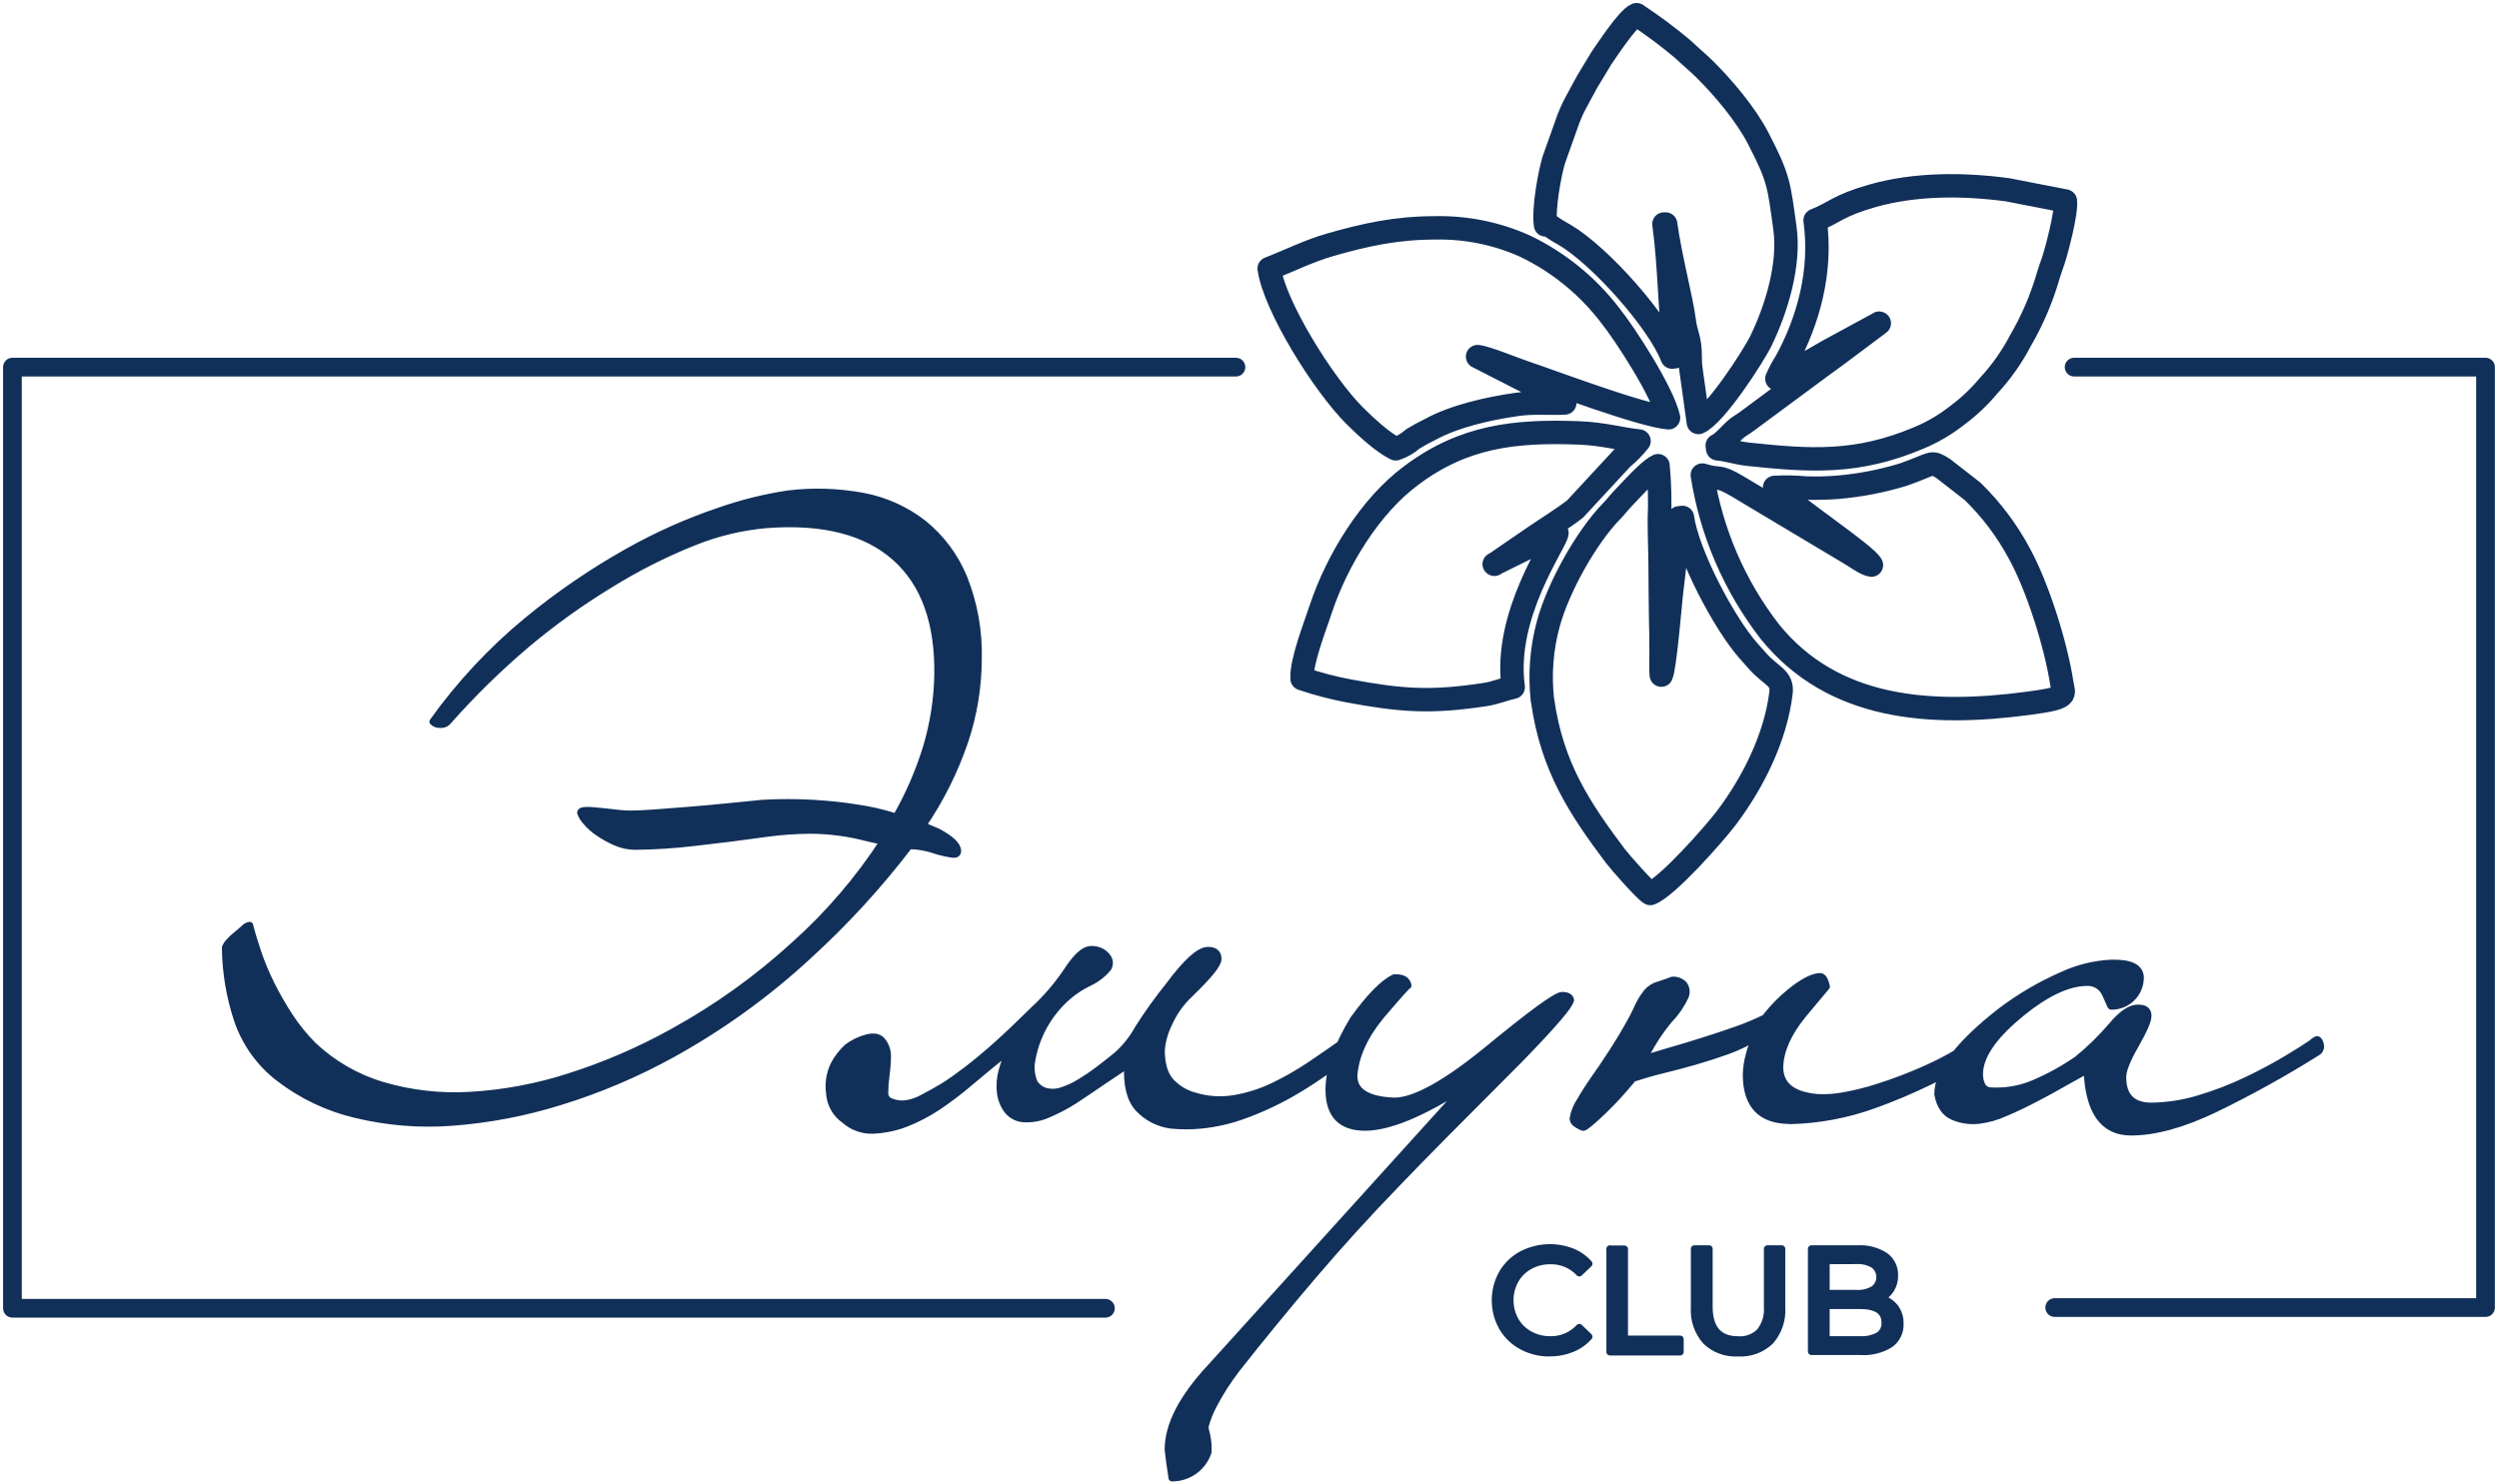 <?xml version="1.0" encoding="UTF-8"?> <svg xmlns="http://www.w3.org/2000/svg" width="510" height="303" viewBox="0 0 510 303" fill="none"> <g clip-path="url(#clip0_2290_234)"> <path d="M316.255 276.18C314.274 276.208 312.319 275.728 310.576 274.785C308.926 273.893 307.553 272.566 306.604 270.947C305.66 269.266 305.164 267.37 305.164 265.441C305.164 263.513 305.66 261.617 306.604 259.936C307.554 258.314 308.932 256.986 310.587 256.097C312.151 255.289 313.868 254.821 315.625 254.723C317.382 254.624 319.141 254.899 320.785 255.528C322.121 256.058 323.314 256.895 324.266 257.972L322.313 259.846C321.561 259.038 320.646 258.398 319.629 257.969C318.612 257.54 317.515 257.332 316.411 257.358C314.935 257.336 313.477 257.697 312.183 258.407C310.946 259.079 309.921 260.084 309.226 261.308C308.523 262.568 308.155 263.987 308.155 265.43C308.155 266.873 308.523 268.292 309.226 269.553C309.922 270.773 310.946 271.774 312.183 272.443C313.477 273.152 314.935 273.514 316.411 273.491C317.516 273.514 318.614 273.303 319.632 272.87C320.649 272.437 321.563 271.793 322.313 270.981L324.266 272.866C323.309 273.946 322.113 274.787 320.773 275.321C319.338 275.9 317.802 276.188 316.255 276.169V276.18ZM328.528 254.982H331.518V273.369H342.887V275.979H328.561V254.937L328.528 254.982ZM354.68 276.18C353.484 276.251 352.286 276.074 351.161 275.661C350.036 275.249 349.008 274.609 348.142 273.781C347.315 272.841 346.683 271.747 346.281 270.562C345.879 269.377 345.715 268.124 345.799 266.875V254.937H348.8V266.752C348.8 271.215 350.764 273.502 354.713 273.502C355.533 273.566 356.357 273.45 357.128 273.163C357.898 272.876 358.597 272.424 359.176 271.84C360.305 270.395 360.85 268.58 360.704 266.752V254.937H363.616V266.875C363.703 268.126 363.541 269.381 363.138 270.569C362.736 271.756 362.102 272.852 361.273 273.793C360.404 274.616 359.376 275.252 358.251 275.663C357.127 276.073 355.93 276.249 354.735 276.18H354.68ZM383.833 265.023C384.967 265.314 385.976 265.964 386.711 266.875C387.435 267.837 387.805 269.019 387.76 270.222C387.8 271.038 387.633 271.851 387.274 272.584C386.915 273.318 386.376 273.949 385.707 274.417C383.913 275.513 381.825 276.027 379.727 275.89H369.686V254.937H379.102C381.067 254.815 383.02 255.319 384.681 256.376C385.313 256.828 385.823 257.429 386.166 258.126C386.508 258.823 386.673 259.594 386.644 260.371C386.671 261.374 386.403 262.363 385.875 263.216C385.378 264.008 384.666 264.643 383.822 265.045L383.833 265.023ZM372.676 257.347V264.041H378.857C380.098 264.119 381.333 263.824 382.405 263.193C382.793 262.901 383.108 262.523 383.325 262.088C383.542 261.653 383.654 261.174 383.654 260.689C383.654 260.203 383.542 259.724 383.325 259.289C383.108 258.854 382.793 258.476 382.405 258.184C381.335 257.549 380.099 257.249 378.857 257.325L372.676 257.347ZM379.571 273.48C380.903 273.566 382.233 273.276 383.409 272.643C383.838 272.357 384.183 271.963 384.41 271.501C384.638 271.039 384.739 270.524 384.703 270.01C384.703 267.667 382.985 266.496 379.571 266.496H372.676V273.48H379.571Z" fill="#113059" stroke="#113059" stroke-width="1.45" stroke-linecap="round" stroke-linejoin="round"></path> <path d="M185.571 172.6C179.339 180.764 172.382 188.348 164.785 195.26C156.443 202.95 147.21 209.613 137.283 215.108C129.981 219.152 122.279 222.428 114.3 224.882C107.107 227.128 99.68 228.543 92.164 229.099C85.59 229.586 78.98 229.043 72.573 227.492C66.897 226.155 61.572 223.621 56.953 220.062C53.105 217.108 50.198 213.1 48.585 208.525C46.929 203.666 46.059 198.574 46.008 193.441C46.188 193.003 46.453 192.604 46.789 192.27C47.243 191.76 47.739 191.29 48.273 190.864C48.842 190.395 49.388 189.949 49.835 189.536C50.125 189.208 50.519 188.988 50.95 188.911C51.363 190.574 51.943 192.482 52.669 194.613C53.432 196.833 54.346 198.998 55.402 201.095C56.524 203.331 57.775 205.499 59.151 207.588C60.54 209.697 62.14 211.66 63.926 213.446C67.936 217.227 72.778 220.013 78.062 221.579C83.85 223.283 89.89 223.97 95.913 223.61C102.766 223.218 109.541 221.955 116.074 219.85C123.481 217.505 130.632 214.418 137.417 210.634C146.331 205.729 154.627 199.777 162.13 192.906C169.099 186.674 175.21 179.546 180.305 171.707C179.055 171.495 177.727 171.205 176.322 170.848C174.727 170.443 173.11 170.131 171.48 169.911C169.366 169.612 167.233 169.467 165.098 169.476C162.224 169.506 159.355 169.714 156.507 170.101C151.196 170.844 146.246 171.469 141.657 171.975C137.661 172.455 133.643 172.715 129.618 172.756C128.246 172.749 126.889 172.457 125.635 171.897C124.404 171.36 123.227 170.706 122.121 169.944C121.185 169.325 120.343 168.573 119.622 167.713C119.136 167.193 118.757 166.583 118.506 165.917C118.506 165.604 118.919 165.448 119.756 165.448C120.068 165.448 120.581 165.448 121.318 165.526C122.054 165.604 122.857 165.66 123.739 165.761L126.472 166.073C127.306 166.16 128.144 166.197 128.983 166.185C130.031 166.185 131.616 166.106 133.758 165.95C135.9 165.794 138.221 165.616 140.787 165.404C143.353 165.192 145.919 164.968 148.518 164.701L155.559 163.998C159.044 163.797 162.538 163.797 166.024 163.998C169.363 164.206 172.283 164.518 174.782 164.935C177.539 165.322 180.257 165.95 182.904 166.809C185.532 162.227 187.632 157.361 189.163 152.305C190.529 147.655 191.279 142.847 191.395 138.002C191.596 127.157 188.702 119.08 182.715 113.769C176.727 108.458 168.002 106.227 156.54 107.075C151.286 107.524 146.132 108.774 141.255 110.779C135.442 113.121 129.843 115.962 124.52 119.269C118.516 122.916 112.802 127.019 107.427 131.542C101.745 136.359 96.416 141.579 91.484 147.162C91.283 147.418 91.019 147.618 90.718 147.741C90.417 147.864 90.088 147.907 89.766 147.865C89.505 147.883 89.244 147.844 89.001 147.749C88.758 147.655 88.539 147.508 88.36 147.318C93.846 139.647 100.308 132.724 107.583 126.722C114.002 121.431 120.88 116.723 128.135 112.653C134.112 109.289 140.391 106.492 146.89 104.297C151.387 102.733 156.018 101.582 160.724 100.86C165.85 100.222 171.043 100.381 176.121 101.329C180.626 102.17 184.862 104.083 188.472 106.907C192.086 109.837 194.905 113.627 196.672 117.93C198.792 123.248 199.802 128.944 199.64 134.666C199.608 140.298 198.685 145.89 196.906 151.234C194.82 157.385 191.903 163.222 188.237 168.583C188.795 168.76 189.343 168.969 189.878 169.208L191.361 169.833C194.076 171.283 195.43 172.585 195.423 173.738C195.423 174.251 195.032 174.463 194.307 174.363C193.332 174.213 192.367 174.004 191.417 173.738C190.628 173.447 189.819 173.212 188.996 173.035C187.9 172.772 186.776 172.641 185.649 172.644L185.571 172.6ZM238.868 229.646C236.391 229.295 234.106 228.115 232.386 226.299C230.668 224.469 229.909 221.479 230.154 217.306C228.57 218.347 226.829 219.511 224.933 220.798C223.058 222.103 221.173 223.353 219.354 224.558C217.619 225.678 215.79 226.644 213.887 227.448C212.418 228.115 210.815 228.436 209.201 228.385C208.532 228.384 207.87 228.237 207.263 227.954C206.656 227.67 206.118 227.258 205.687 226.745C204.881 225.7 204.365 224.46 204.192 223.152C203.995 221.632 204.105 220.088 204.515 218.611C204.93 216.998 205.561 215.448 206.39 214.004C203.251 216.503 200.488 218.768 198.1 220.798C195.942 222.656 193.673 224.381 191.306 225.964C189.289 227.3 187.139 228.422 184.89 229.311C182.669 230.166 180.319 230.642 177.939 230.717C175.883 230.729 173.895 229.978 172.361 228.608C171.482 227.995 170.752 227.193 170.225 226.26C169.698 225.327 169.387 224.288 169.315 223.219C169.021 221.188 169.348 219.115 170.252 217.273C170.947 215.992 171.844 214.832 172.908 213.836C174.112 212.917 175.49 212.249 176.958 211.873C178.419 211.504 179.457 211.739 180.082 212.575C180.82 213.528 181.182 214.72 181.097 215.923C181.097 217.228 180.941 218.5 180.785 219.749C180.637 220.859 180.559 221.977 180.55 223.096C180.53 223.524 180.66 223.944 180.916 224.286C181.173 224.628 181.54 224.87 181.956 224.971C182.801 225.297 183.708 225.43 184.611 225.361C185.995 225.195 187.328 224.743 188.527 224.034C189.777 223.409 191.105 222.65 192.511 221.802C193.916 220.954 195.501 219.794 197.275 218.455C199.049 217.116 201.057 215.443 203.288 213.457C205.52 211.471 208.108 208.994 211.031 206.115C213.556 203.779 215.802 201.158 217.725 198.306C219.213 196.015 220.518 194.609 221.642 194.088C222.13 193.864 222.671 193.783 223.203 193.854C223.81 193.903 224.398 194.09 224.922 194.401C225.435 194.708 225.864 195.137 226.171 195.65C226.326 195.939 226.406 196.26 226.406 196.587C226.406 196.914 226.326 197.236 226.171 197.525C225.111 198.816 223.777 199.856 222.266 200.57C220.744 201.293 219.322 202.212 218.038 203.304C213.867 206.873 211.158 211.854 210.429 217.295C210.338 218.576 210.552 219.861 211.053 221.044C211.575 221.861 212.364 222.472 213.285 222.773C214.384 223.078 215.549 223.051 216.632 222.695C217.95 222.279 219.209 221.698 220.381 220.965C221.734 220.154 223.042 219.267 224.297 218.31C225.591 217.328 226.818 216.358 227.968 215.42C229.695 213.881 231.148 212.059 232.263 210.032C234.198 206.966 236.311 204.015 238.589 201.195C242.129 196.413 244.777 194.021 246.533 194.021C247.883 194.021 248.563 194.59 248.563 195.739C248.563 196.889 246.633 199.176 242.784 202.925C240.946 204.643 239.48 206.72 238.477 209.027C237.657 210.69 237.153 212.491 236.994 214.338C236.994 217.15 237.592 219.258 238.79 220.664C240.097 222.146 241.812 223.21 243.721 223.721C246.374 224.547 249.183 224.734 251.922 224.268C254.714 223.79 257.426 222.923 259.977 221.691C262.575 220.435 265.08 218.995 267.475 217.384C269.873 215.777 272.16 214.182 274.347 212.62C274.662 212.44 275.012 212.334 275.374 212.308C275.627 212.308 275.861 212.62 276.077 213.245C276.094 213.559 276.047 213.872 275.94 214.168C275.832 214.463 275.666 214.733 275.452 214.963C271.724 218.023 267.75 220.769 263.57 223.175C260.366 225.005 257.005 226.547 253.528 227.782C250.852 228.732 248.074 229.361 245.25 229.657C243.143 229.87 241.02 229.87 238.913 229.657L238.868 229.646ZM320.459 204.174C320.459 205.111 317.075 209.068 310.306 216.045C304.043 222.308 298.859 227.515 294.753 231.665C290.648 235.815 287.494 239.047 285.292 241.36C279.148 247.705 273.365 254.061 267.943 260.428C262.521 266.795 257.314 273.151 252.323 279.495C250.59 281.758 249.049 284.161 247.715 286.68C246.938 288.113 246.335 289.634 245.919 291.21C245.926 291.558 245.978 291.903 246.075 292.236C246.207 292.725 246.311 293.22 246.388 293.72C246.482 294.262 246.535 294.811 246.544 295.36V296.376C246.038 297.925 245.054 299.274 243.733 300.229C242.412 301.183 240.821 301.694 239.191 301.686C238.991 300.437 238.834 299.366 238.723 298.484C238.611 297.603 238.522 296.733 238.41 295.907C238.41 290.894 241.33 285.267 247.169 279.027L299.216 221.512C290.358 227.232 283.481 230.096 278.587 230.103C273.693 230.111 271.242 227.559 271.234 222.449C271.234 218.373 272.904 213.58 276.244 208.068C279.569 203.486 282.328 200.671 284.522 199.622C286.185 199.522 287.133 200.046 287.334 201.184C287.334 200.983 285.512 203.018 281.867 207.287C278.431 211.445 276.571 215.558 276.289 219.627C276.289 222.862 279.048 224.584 284.567 224.792C288.74 224.792 295.2 221.196 303.947 214.004C312.694 206.811 317.644 203.215 318.797 203.215C319.834 203.215 320.415 203.538 320.515 204.163L320.459 204.174ZM365.322 228.72C359.371 228.72 356.396 225.592 356.396 219.337C356.432 217.962 356.642 216.597 357.021 215.275C357.323 214.019 357.796 212.81 358.426 211.683C356.501 212.854 354.46 213.823 352.335 214.573C350.148 215.354 347.961 216.056 345.774 216.681C343.543 217.306 341.423 217.886 339.281 218.399C337.139 218.913 335.142 219.515 333.267 220.118C332.33 221.233 331.315 222.438 330.222 223.643C329.128 224.848 328.079 225.875 327.086 226.845C326.093 227.816 325.246 228.563 324.509 229.188C323.773 229.813 323.315 230.125 323.103 230.125C322.708 229.996 322.332 229.812 321.988 229.579C321.363 229.207 321.05 228.816 321.05 228.407C321.252 227.122 321.731 225.895 322.456 224.815C323.393 223.141 324.911 220.854 326.986 217.931C328.66 215.432 329.965 213.401 330.902 211.839C331.839 210.277 332.565 208.972 333.134 207.934C333.703 206.896 334.093 205.982 334.461 205.201C334.916 204.283 335.466 203.416 336.101 202.612C336.747 201.839 337.622 201.291 338.6 201.05C339.85 200.637 340.743 200.325 341.256 200.113C341.705 200.065 342.159 200.125 342.58 200.288C343.001 200.451 343.377 200.712 343.677 201.05C343.911 201.389 344.055 201.782 344.096 202.191C344.137 202.601 344.074 203.015 343.911 203.393C343.092 205.157 341.983 206.771 340.631 208.168C338.581 210.622 336.85 213.325 335.477 216.213C337.038 215.699 338.891 215.097 341.055 214.494C343.219 213.892 345.406 213.189 347.749 212.464C350.092 211.739 352.279 210.98 354.443 210.232C356.415 209.539 358.345 208.73 360.223 207.811C362 205.509 364.079 203.457 366.404 201.708C368.538 200.146 370.231 199.366 371.48 199.366C372.005 199.366 372.417 200.046 372.73 201.396L367.888 207.187C364.868 210.906 363.306 214.446 363.202 217.808C363.202 221.568 365.801 223.643 371.012 224.067C372.658 224.142 374.308 224.037 375.932 223.755C378.451 223.327 380.935 222.711 383.362 221.914C386.523 220.911 389.626 219.734 392.656 218.388C396.202 216.831 399.603 214.965 402.82 212.81C403.082 212.806 403.344 212.78 403.601 212.732C403.914 212.732 404.17 212.966 404.382 213.591C404.485 213.725 404.541 213.89 404.541 214.059C404.541 214.229 404.485 214.393 404.382 214.528C404.199 214.807 403.99 215.069 403.757 215.309C397.012 219.437 389.865 222.869 382.425 225.551C376.931 227.536 371.151 228.618 365.31 228.753L365.322 228.72ZM473.478 213.1C473.611 213.412 473.62 213.763 473.504 214.082C473.388 214.401 473.155 214.664 472.853 214.818C466.164 219.022 459.252 222.858 452.145 226.31C445.533 229.493 439.776 231.081 434.874 231.074C429.244 231.074 426.269 226.853 425.949 218.411L421.664 220.798C419.734 221.914 417.704 223.03 415.561 224.145C413.419 225.261 411.3 226.299 409.157 227.191C407.498 227.947 405.734 228.447 403.925 228.675C402.091 228.906 400.229 228.636 398.536 227.894C396.918 227.169 395.903 225.663 395.479 223.364C395.479 218.775 399.752 213.148 408.298 206.484C412.164 203.549 416.362 201.082 420.805 199.131C423.96 197.658 427.37 196.809 430.847 196.632C434.707 196.532 436.682 197.469 436.793 199.444C436.808 200.229 436.665 201.009 436.372 201.737C436.078 202.465 435.641 203.127 435.085 203.682C434.53 204.238 433.868 204.675 433.14 204.969C432.412 205.262 431.632 205.405 430.847 205.39C430.706 205.202 430.6 204.991 430.534 204.766C430.434 204.554 430.333 204.319 430.222 204.063C430.11 203.806 429.965 203.46 429.753 203.036C429.462 202.284 428.945 201.641 428.274 201.193C427.603 200.746 426.811 200.517 426.004 200.537C421.943 200.537 417.202 202.832 411.779 207.421C406.573 211.794 403.969 215.751 403.969 219.292C403.965 220.061 404.124 220.821 404.438 221.523C404.593 221.855 404.835 222.138 405.137 222.344C405.439 222.55 405.791 222.671 406.156 222.695C409.115 222.889 412.079 222.408 414.825 221.289C418.043 219.947 421.11 218.267 423.974 216.28C426.52 214.206 428.873 211.906 431.003 209.407C433.089 206.908 434.919 205.703 436.481 205.814C437.73 205.814 438.355 206.327 438.355 207.376C438.355 208.425 437.463 210.344 435.7 213.468C434.026 216.391 433.201 218.522 433.201 219.872C433.201 223.732 435.075 225.707 438.779 225.819C442.222 225.8 445.643 225.274 448.932 224.257C452.256 223.256 455.498 221.999 458.628 220.497C461.651 219.046 464.329 217.607 466.672 216.201C469.015 214.796 470.711 213.725 471.759 212.999C472.032 212.716 472.349 212.479 472.697 212.296C473.009 212.14 473.266 212.375 473.478 212.999V213.1Z" fill="#113059" stroke="#113059" stroke-width="1.45" stroke-linecap="round" stroke-linejoin="round"></path> <path d="M225.59 267.066H2.539V74.942H252.233M423.292 74.942H507.249V266.921H419.331" stroke="#113059" stroke-width="3.82" stroke-linecap="round" stroke-linejoin="round"></path> <path d="M381.921 115.351C380.75 115.206 378.864 113.767 377.749 113.12L356.941 100.68L354.821 99.408C350.235 96.674 351.251 98.203 347.413 96.975C349.237 108.616 353.973 119.608 361.18 128.929C374.134 144.928 393.926 146.234 413.953 143.567C422.51 142.451 421.127 141.827 420.781 139.473C419.587 131.663 415.861 119.803 412.101 112.963C409.589 108.278 406.372 104.007 402.562 100.3L396.548 95.614C393.915 94.03 394.908 94.599 388.459 96.875C384.122 98.204 379.657 99.071 375.138 99.463C372.945 99.644 370.743 99.696 368.544 99.62C366.422 99.428 364.29 99.387 362.162 99.497C365.163 102.844 381.051 113.309 381.921 115.362V115.351ZM314.812 142.954C316.709 156.576 322.443 165.111 329.651 174.718C330.688 176.079 335.765 181.836 336.802 182.394C340.283 181.055 349.756 170.344 352.311 166.975C357.644 159.923 362.352 150.685 363.468 141.458C363.858 138.368 361.549 138.111 358.748 135.021C358.068 134.273 357.632 133.716 356.918 132.957C351.875 127.323 344.378 113.03 343.351 105.622L342.66 105.711C342.838 107.173 341.31 119.1 341.031 121.744C340.886 123.128 339.748 136.46 339.045 137.821C338.878 136.36 339.045 134.028 338.989 132.533C338.989 130.714 338.989 128.873 338.922 127.244C338.855 123.585 338.833 120.026 338.811 116.679C338.811 112.941 338.643 109.828 338.643 106.068C338.804 102.4 338.715 98.724 338.375 95.068C337.081 95.614 334.493 98.27 333.466 99.374L331.235 101.728C330.298 102.699 329.863 103.368 328.937 104.306C323.76 109.616 318.07 119.78 316.017 127.222C314.605 132.339 314.188 137.68 314.79 142.954H314.812ZM383.483 65.97C383.483 65.97 383.327 66.037 383.316 66.149L375.327 72.129C373.844 73.245 372.65 74.059 371.177 75.163L356.55 85.986C355.769 86.577 355.189 86.856 354.419 87.459C353.304 88.362 351.608 90.449 350.458 90.939L350.548 91.62C352.846 91.832 354.263 92.457 356.818 92.736C369.358 94.052 378.953 94.755 391.606 89.389C394.407 88.226 397.035 86.683 399.415 84.803C401.766 83.066 403.9 81.054 405.775 78.812C408.364 76.027 410.571 72.909 412.335 69.54C414.768 65.366 416.675 60.906 418.014 56.264C418.293 55.304 418.672 54.267 419.007 53.307C419.699 51.276 421.785 43.422 421.506 41.034L409.68 38.736C400.754 37.542 391.003 37.464 382.167 39.963C375.004 42.005 374.357 43.444 370.43 44.973C371.858 55.226 369.113 65.368 364.505 73.802C363.779 74.917 363.152 76.093 362.631 77.317C363.992 77.004 371.378 72.62 373.085 71.649L383.528 65.981L383.483 65.97ZM315.425 45.888C316.619 46.033 316.396 46.211 317.467 46.858C318.271 47.338 318.583 47.539 319.375 47.974C326.694 52.325 338.498 65.713 341.254 72.899L341.946 72.798C340.651 63.527 340.83 54.813 339.58 45.731H339.926C340.908 52.816 343.139 60.916 343.731 65.569C344.021 67.8 344.478 68.347 344.78 70.344C345.081 72.341 344.78 73.256 345.114 75.554C345.627 79.113 346.118 82.683 346.609 86.242C350.035 84.792 357.878 72.698 359.451 69.429C362.62 62.824 365.297 53.921 364.271 46.557C363.032 37.631 363.066 36.415 358.77 28.137C356.338 23.428 351.686 17.872 347.825 14.068C346.375 12.651 344.947 11.491 343.452 10.062C340.441 7.523 337.281 5.165 333.991 3C332.139 3.781 327.977 10.23 326.861 11.803L323.949 16.623C323.012 18.307 322.187 19.869 321.227 21.666C320.759 22.558 320.491 23.328 320.111 24.187L317.088 32.689C316.296 35.355 314.935 42.474 315.414 45.91L315.425 45.888ZM301.546 72.798C303.287 72.954 308.854 75.264 311.13 76.023C317.333 78.12 334.906 84.781 340.518 85.283C339.335 80.017 331.67 68.19 328.58 64.352C323.983 58.337 318.026 53.496 311.197 50.228C305.492 47.672 299.295 46.404 293.045 46.512C285 46.512 278.73 47.885 271.389 49.993C266.926 51.288 263.077 53.262 259.016 54.824C260.131 62.511 270.005 78.377 276.421 84.814C278.652 87.046 282.189 90.326 284.844 91.62C286.127 91.197 287.308 90.513 288.314 89.612C289.456 88.91 290.633 88.266 291.84 87.682C296.749 84.993 303.577 83.409 309.557 82.561C313.016 82.059 316.251 82.427 319.342 82.259C318.862 81.356 318.36 81.333 317.322 80.854L301.546 72.798ZM304.983 115.195L313.105 109.616C315.861 107.731 318.851 105.912 321.45 103.904L331.023 93.561C332.301 92.508 333.464 91.323 334.493 90.025C331.146 89.712 327.174 88.552 322.22 88.373C309.178 87.882 298.712 89.02 287.99 97.076C279.567 103.335 272.873 114.392 269.592 124.187C268.477 127.657 265.531 134.976 265.732 138.535C268.841 139.594 272.021 140.43 275.249 141.035C286.094 143.054 292.052 143.456 303.075 141.782C305.15 141.47 306.991 140.666 308.821 140.276C306.768 125.459 317.545 110.821 317.746 108.813L304.938 115.161L304.983 115.195Z" stroke="#113059" stroke-width="4.78" stroke-linecap="round" stroke-linejoin="round"></path> </g> <defs> <clipPath id="clip0_2290_234"> <rect width="510" height="303" fill="white"></rect> </clipPath> </defs> </svg> 